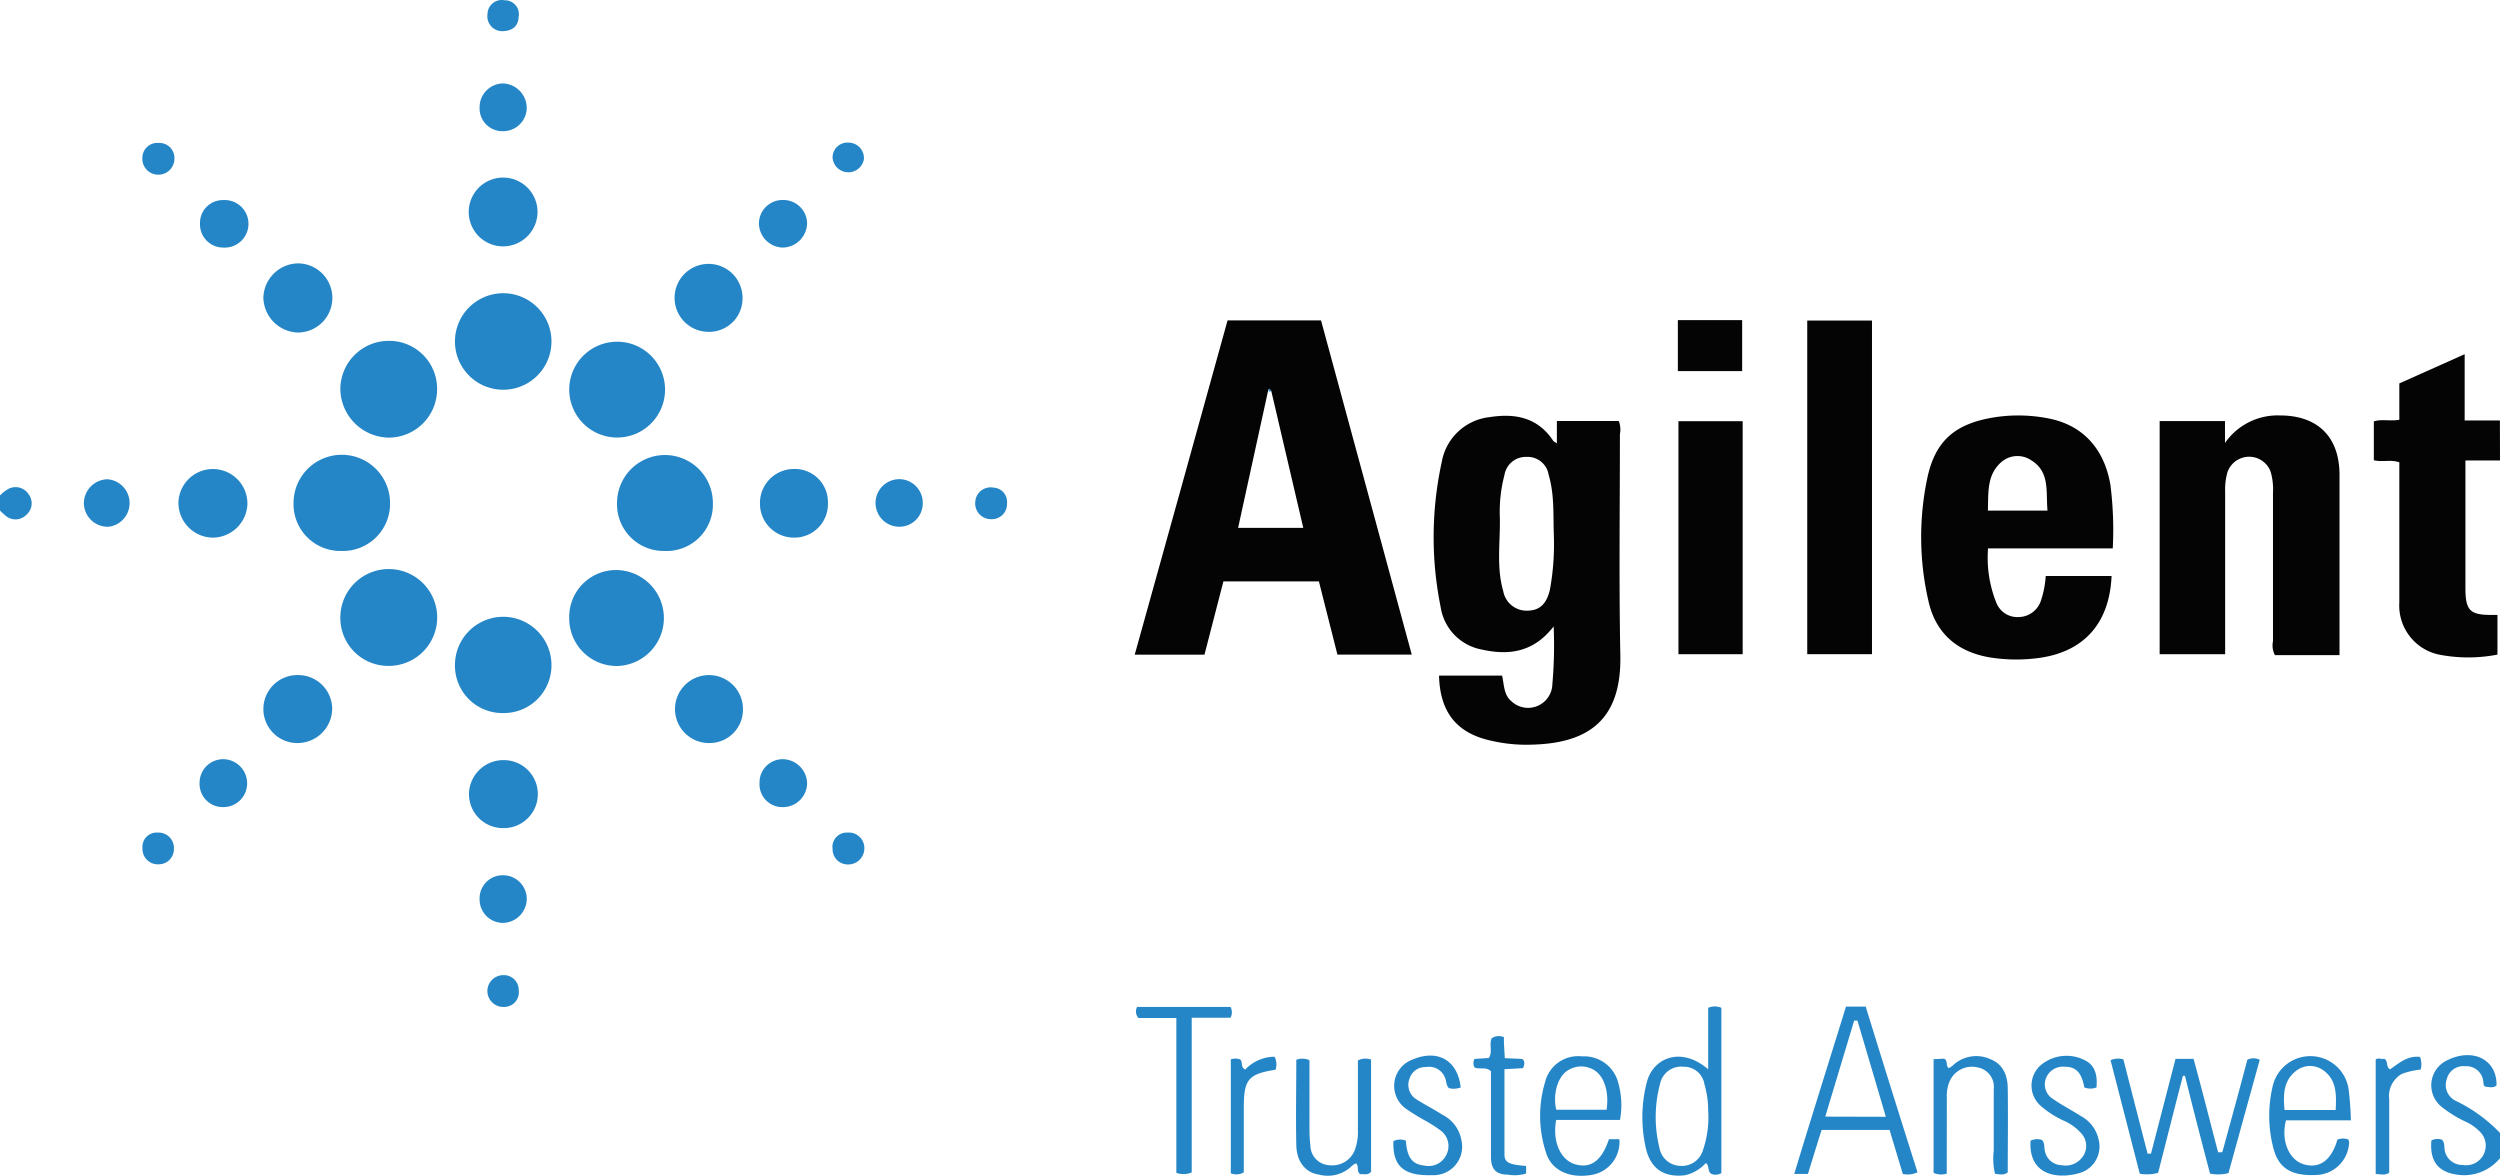 <svg id="Layer_1" data-name="Layer 1" xmlns="http://www.w3.org/2000/svg" viewBox="0 0 294.26 138.39"><defs><style>.cls-1{fill:#040404;}.cls-2{fill:#2586c7;}</style></defs><path class="cls-1" d="M294.26,54.2h-4.07v15c0,2.67.53,3.2,3.17,3.18h.6v4.67a18,18,0,0,1-6.55.06,5.9,5.9,0,0,1-5-6.19c0-5,0-10,0-15V54.42c-1-.36-2,0-3-.25V49.6c.9-.3,1.94,0,3-.19V45.13l7.69-3.44v7.8h4.15Z"/><path class="cls-2" d="M294.26,136.32a5.47,5.47,0,0,1-4.51,2c-2.59-.19-3.79-1.42-3.57-4.08a1.58,1.58,0,0,1,1.26-.09c.37.41.21.95.35,1.41a2.1,2.1,0,0,0,2.08,1.56,2.31,2.31,0,0,0,2.21-3.71,5.52,5.52,0,0,0-1.88-1.39,13.67,13.67,0,0,1-2.86-1.78,3.25,3.25,0,0,1,.79-5.48c3-1.45,5.8,0,5.72,3-.38.33-.81.19-1.2.16s-.31-.41-.36-.64a2,2,0,0,0-2.15-1.78A2,2,0,0,0,288,127a2.07,2.07,0,0,0,1.11,2.6,18,18,0,0,1,5.19,3.79Z"/><path class="cls-2" d="M0,58.32a4.08,4.08,0,0,1,1-.78,1.82,1.82,0,0,1,2.35.61,1.77,1.77,0,0,1-.21,2.41,1.79,1.79,0,0,1-2.41.2A8,8,0,0,1,0,60.09Z"/><path class="cls-1" d="M144.49,37.71h11q5.33,19.59,10.68,39.34h-8.75c-.72-2.85-1.44-5.68-2.18-8.62H144q-1.11,4.27-2.23,8.63h-8.21C137.23,63.9,140.86,50.82,144.49,37.71Zm4.79,8.19c-1.18,5.39-2.36,10.77-3.55,16.23h7.67L149.63,46l-.24-.25Z"/><path class="cls-1" d="M169.38,79.52h7.42c.25,1.07.18,2.24,1.08,3a2.86,2.86,0,0,0,4.84-2,51.51,51.51,0,0,0,.15-6.79c-2.37,3.07-5.29,3.44-8.48,2.72a6,6,0,0,1-4.82-5,41.43,41.43,0,0,1,.13-17.07,6.43,6.43,0,0,1,5.61-5.28c3-.47,5.66,0,7.5,2.77.06.1.2.15.44.32V49.55h7.29a2.9,2.9,0,0,1,.13,1.57c0,8.68-.12,17.36.05,26,.15,7.53-3.64,10.38-10.48,10.53a18.37,18.37,0,0,1-5-.53C171.41,86.21,169.48,83.76,169.38,79.52Zm13.51-16.64c-.08-2.27.08-4.68-.61-7a2.5,2.5,0,0,0-2.61-2.1,2.54,2.54,0,0,0-2.59,2.13,17.07,17.07,0,0,0-.54,5.08c.05,2.87-.42,5.78.4,8.6a2.8,2.8,0,0,0,3,2.28c1.56-.07,2.17-1.14,2.49-2.45A29.88,29.88,0,0,0,182.89,62.88Z"/><path class="cls-1" d="M275.38,77.11h-7.61a2.42,2.42,0,0,1-.23-1.64c0-5.83,0-11.67,0-17.5a7.34,7.34,0,0,0-.28-2.46,2.7,2.7,0,0,0-5.09.1,7.66,7.66,0,0,0-.26,2.33V77h-7.71V49.56h7.69v2.58a7.53,7.53,0,0,1,6.48-3.24c4.46,0,7,2.55,7,7V77.11Z"/><path class="cls-1" d="M248.68,64.55H234A14.18,14.18,0,0,0,235,71a2.65,2.65,0,0,0,2.58,1.63,2.8,2.8,0,0,0,2.61-1.83,11.31,11.31,0,0,0,.6-3h7.75c-.25,5.73-3.43,9.11-9,9.7a19.57,19.57,0,0,1-5.13-.09c-3.86-.59-6.5-2.71-7.4-6.56a33.63,33.63,0,0,1-.16-14.57c.94-4.45,3.32-6.41,7.83-7.15a18.27,18.27,0,0,1,6.43.12c4,.77,6.55,3.52,7.29,7.79A42.06,42.06,0,0,1,248.68,64.55ZM241,60.1c-.21-2.23.32-4.54-1.91-5.92a2.89,2.89,0,0,0-3.55.23c-1.72,1.53-1.48,3.63-1.56,5.69Z"/><path class="cls-1" d="M212.72,37.73h7.62V77h-7.62Z"/><path class="cls-1" d="M205.12,49.58V77h-7.56V49.58Z"/><path class="cls-2" d="M51.45,45.76a5.7,5.7,0,0,1-5.64,5.75,5.79,5.79,0,0,1-5.75-5.67,5.7,5.7,0,0,1,5.67-5.72A5.64,5.64,0,0,1,51.45,45.76Z"/><path class="cls-2" d="M53.55,40.15a5.68,5.68,0,0,1,11.36.09,5.68,5.68,0,1,1-11.36-.09Z"/><path class="cls-2" d="M59.22,83.93a5.58,5.58,0,0,1-5.67-5.65,5.68,5.68,0,1,1,11.36,0A5.61,5.61,0,0,1,59.22,83.93Z"/><path class="cls-2" d="M40.2,64.85a5.51,5.51,0,0,1-5.65-5.64,5.68,5.68,0,0,1,11.36,0A5.55,5.55,0,0,1,40.2,64.85Z"/><path class="cls-2" d="M45.77,78.38a5.64,5.64,0,0,1-5.71-5.64,5.7,5.7,0,1,1,5.71,5.64Z"/><path class="cls-2" d="M72.73,67.1a5.65,5.65,0,0,1,0,11.29A5.59,5.59,0,0,1,67,72.74,5.51,5.51,0,0,1,72.73,67.1Z"/><path class="cls-2" d="M67,45.8a5.64,5.64,0,1,1,5.7,5.7A5.65,5.65,0,0,1,67,45.8Z"/><path class="cls-2" d="M78.22,64.85a5.49,5.49,0,0,1-5.59-5.71,5.64,5.64,0,0,1,11.28.12A5.45,5.45,0,0,1,78.22,64.85Z"/><path class="cls-2" d="M251.86,138.15l-3.44-13.36a2.24,2.24,0,0,1,1.51-.1c.94,3.68,1.89,7.39,2.85,11.1l.4,0,2.89-11.16h2.12c1,3.63,1.92,7.32,2.89,11l.49,0c1-3.64,2-7.28,2.95-10.89a1.61,1.61,0,0,1,1.46,0q-1.85,6.7-3.68,13.34a4.92,4.92,0,0,1-2.17.06c-1-3.8-2-7.65-2.95-11.51l-.24,0c-1,3.82-1.95,7.64-2.92,11.42A4.87,4.87,0,0,1,251.86,138.15Z"/><path class="cls-2" d="M212.8,138.18h-1.61c2-6.62,4.07-13.16,6.09-19.7h2.32q3,9.74,6.1,19.5a2.64,2.64,0,0,1-1.73.2L222.41,133h-8C213.87,134.7,213.36,136.37,212.8,138.18Zm9.17-6.73c-1.16-3.95-2.25-7.64-3.34-11.32l-.39,0c-1.11,3.71-2.23,7.42-3.4,11.3Z"/><path class="cls-2" d="M201.06,125.86v-7.24a2,2,0,0,1,1.55,0v19.46a1.34,1.34,0,0,1-1.11.12c-.58-.26-.24-.94-.71-1.31a4.75,4.75,0,0,1-2.45,1.44c-2.39.29-4-.69-4.59-3.07a16.42,16.42,0,0,1,.08-7.85C194.54,124.54,197.83,123.09,201.06,125.86Zm0,5a11.06,11.06,0,0,0-.44-3.23,2.43,2.43,0,0,0-2.47-2.07,2.53,2.53,0,0,0-2.75,2,15.16,15.16,0,0,0-.08,7.54,2.57,2.57,0,0,0,2.48,2.13,2.59,2.59,0,0,0,2.66-1.9A12,12,0,0,0,201.07,130.87Z"/><path class="cls-2" d="M276.71,131.87h-7.64c-.62,2.41.36,4.7,2.15,5.19s3.18-.44,3.91-2.93a1.79,1.79,0,0,1,1.29,0,1.14,1.14,0,0,1,.08.4,4,4,0,0,1-3.81,3.77c-3,.15-4.53-.79-5.13-3.26a15.08,15.08,0,0,1-.07-7.13,4.55,4.55,0,0,1,8.94.22A36.26,36.26,0,0,1,276.71,131.87Zm-1.79-1.22c.08-1.76.13-3.46-1.36-4.6a2.66,2.66,0,0,0-3.31,0c-1.48,1.14-1.52,2.81-1.35,4.6Z"/><path class="cls-2" d="M189.38,134.09h1.23a3.93,3.93,0,0,1-3.15,4.18c-2.62.49-4.81-.45-5.47-2.55a13.86,13.86,0,0,1-.12-8.38,4,4,0,0,1,4.34-3,4.14,4.14,0,0,1,4.27,3.13,9.65,9.65,0,0,1,.2,4.35h-7.51c-.48,2.54.52,4.75,2.27,5.23S188.5,136.71,189.38,134.09Zm-.28-3.47c.32-2.11-.29-4-1.52-4.7a2.91,2.91,0,0,0-3.07.09c-1.19.75-1.76,2.85-1.33,4.61Z"/><path class="cls-2" d="M229.14,138.14a2.18,2.18,0,0,1-1.55-.09V124.67l1.25-.06c.49.28.13.81.54,1.12a3.7,3.7,0,0,0,.44-.29,4,4,0,0,1,4.5-.75c1.52.61,2,2,2,3.48.05,3.28,0,6.56,0,9.82-.49.39-1,.22-1.5.17a7.83,7.83,0,0,1-.15-2.73c0-2.4,0-4.8,0-7.21a2.32,2.32,0,0,0-1.9-2.58,2.86,2.86,0,0,0-3.34,1.75,4.61,4.61,0,0,0-.28,1.87Z"/><path class="cls-2" d="M152.58,124.74a2,2,0,0,1,1.55.05c0,2.69,0,5.42,0,8.16a17,17,0,0,0,.11,1.9,2.34,2.34,0,0,0,2.25,2.3,2.84,2.84,0,0,0,3-1.85,6.23,6.23,0,0,0,.34-2.31c0-2.74,0-5.48,0-8.17a1.93,1.93,0,0,1,1.55-.1v13.21c-.46.47-.91.21-1.26.29-.51-.35-.11-.91-.51-1.29a1.74,1.74,0,0,0-.45.27,4.06,4.06,0,0,1-3.94,1.05c-1.54-.23-2.59-1.49-2.64-3.43C152.51,131.49,152.58,128.16,152.58,124.74Z"/><path class="cls-2" d="M246.76,128a2,2,0,0,1-1.42,0c-.26-1.26-.66-2.47-2.33-2.44a2.13,2.13,0,0,0-2.2,1.38,2,2,0,0,0,.87,2.43c1,.71,2.18,1.31,3.26,2a4.13,4.13,0,0,1,2.07,2.73A3.26,3.26,0,0,1,245,138c-2.56.84-6.25.51-6-3.73a1.72,1.72,0,0,1,1.37-.08c.33.39.21.86.32,1.28a2.06,2.06,0,0,0,2,1.68,2.44,2.44,0,0,0,2.53-1.12,2.17,2.17,0,0,0-.22-2.6,5.92,5.92,0,0,0-2.13-1.54,11.17,11.17,0,0,1-2.7-1.75,3.19,3.19,0,0,1,.44-5.07,4.72,4.72,0,0,1,4.91-.21C246.67,125.49,246.89,126.71,246.76,128Z"/><path class="cls-2" d="M171.93,128a2.36,2.36,0,0,1-1.38.08c-.36-.33-.28-.82-.46-1.21a2,2,0,0,0-2.25-1.27,1.92,1.92,0,0,0-1.92,1.33,2,2,0,0,0,.8,2.47c1,.64,2.05,1.16,3,1.78a4.16,4.16,0,0,1,2.3,3.05,3.36,3.36,0,0,1-3.46,4.09c-3.33.11-4.66-1.06-4.55-4a1.76,1.76,0,0,1,1.46-.06c.13,1.41.39,2.78,2.19,2.93a2.3,2.3,0,0,0,2.58-1.26,2.27,2.27,0,0,0-.72-2.9,17,17,0,0,0-1.73-1.11,24.5,24.5,0,0,1-2.36-1.46,3.3,3.3,0,0,1,.79-5.73C169.21,123.44,171.59,124.8,171.93,128Z"/><path class="cls-2" d="M140.27,138a2.52,2.52,0,0,1-1.81.05V119.82H134a1.14,1.14,0,0,1-.16-1.3h11a1.38,1.38,0,0,1,0,1.27h-4.57Z"/><path class="cls-2" d="M24.9,63.28A4.11,4.11,0,0,1,21,59.13a4.06,4.06,0,1,1,8.12.28A4.11,4.11,0,0,1,24.9,63.28Z"/><path class="cls-2" d="M35.1,31A4.07,4.07,0,0,1,35,39.14,4.19,4.19,0,0,1,31,35,4.15,4.15,0,0,1,35.1,31Z"/><path class="cls-2" d="M63.27,25a4.07,4.07,0,0,1-4,4,4.05,4.05,0,1,1,4-4Z"/><path class="cls-2" d="M35,79.46a4,4,0,0,1,4.1,3.92A4.08,4.08,0,0,1,35,87.46a4,4,0,0,1-4-4A4,4,0,0,1,35,79.46Z"/><path class="cls-2" d="M97.45,59.2a3.94,3.94,0,0,1-3.91,4.08,4,4,0,0,1-4.09-4.08,4,4,0,0,1,4-4A3.89,3.89,0,0,1,97.45,59.2Z"/><path class="cls-2" d="M87.4,35.06a3.93,3.93,0,0,1-4,4,4,4,0,1,1,4-4Z"/><path class="cls-2" d="M59.2,97.47a4,4,0,0,1-4-4,4.05,4.05,0,0,1,4.17-4,4,4,0,1,1-.13,8Z"/><path class="cls-2" d="M83.45,87.46a4,4,0,1,1,4-4A3.93,3.93,0,0,1,83.45,87.46Z"/><path class="cls-1" d="M197.49,43.68v-6h7.57v6Z"/><path class="cls-2" d="M177.12,124.55l2.06.09c.36.32.26.68.08,1.09l-2.18.12c0,3.39,0,6.71,0,10,0,1,.5,1.21,2.55,1.39v.89a4.56,4.56,0,0,1-2.14.13c-1.44,0-2-.68-2-2.12,0-3.37,0-6.75,0-10.06-.64-.56-1.34-.16-1.93-.44a1,1,0,0,1,0-1l1.68-.11c.48-.75,0-1.59.34-2.32a1.47,1.47,0,0,1,1.44-.13C177,122.86,177.08,123.63,177.12,124.55Z"/><path class="cls-2" d="M144.87,124.69a1.66,1.66,0,0,1,1.08,0c.4.3,0,.91.62,1.2a4.79,4.79,0,0,1,3.45-1.51,2,2,0,0,1,.12,1.53c-3.19.5-3.73,1.13-3.74,4.39,0,2.59,0,5.17,0,7.69a1.72,1.72,0,0,1-1.53.11Z"/><path class="cls-2" d="M284.85,124.41a2.48,2.48,0,0,1,.08,1.48,9.23,9.23,0,0,0-2.22.51,3,3,0,0,0-1.49,3q0,4.34,0,8.63c-.54.35-1,.18-1.59.15V124.72c.27-.27.67,0,1-.1.53.29.15.9.68,1.25C282.34,125.17,283.37,124.21,284.85,124.41Z"/><path class="cls-2" d="M108.61,59.3A2.75,2.75,0,0,1,105.78,62a2.8,2.8,0,1,1,.15-5.6A2.78,2.78,0,0,1,108.61,59.3Z"/><path class="cls-2" d="M23.49,92.18a2.78,2.78,0,0,1,2.75-2.82,2.84,2.84,0,0,1,2.85,2.89A2.8,2.8,0,0,1,26.24,95,2.73,2.73,0,0,1,23.49,92.18Z"/><path class="cls-2" d="M92.14,23.54A2.8,2.8,0,0,1,95,26.27a2.92,2.92,0,0,1-2.91,2.87,2.88,2.88,0,0,1-2.76-2.86A2.78,2.78,0,0,1,92.14,23.54Z"/><path class="cls-2" d="M12.63,56.41A2.81,2.81,0,0,1,12.81,62a2.81,2.81,0,0,1-2.94-2.78A2.85,2.85,0,0,1,12.63,56.41Z"/><path class="cls-2" d="M23.54,26.33a2.69,2.69,0,0,1,2.74-2.78,2.8,2.8,0,1,1,0,5.59A2.73,2.73,0,0,1,23.54,26.33Z"/><path class="cls-2" d="M89.4,92.17a2.73,2.73,0,0,1,2.74-2.81A2.91,2.91,0,0,1,95,92.13,2.84,2.84,0,0,1,92.11,95,2.68,2.68,0,0,1,89.4,92.17Z"/><path class="cls-2" d="M59.2,15.44a2.68,2.68,0,0,1-2.75-2.78,2.8,2.8,0,0,1,2.74-2.84A2.9,2.9,0,0,1,62,12.73,2.77,2.77,0,0,1,59.2,15.44Z"/><path class="cls-2" d="M56.45,105.82a2.72,2.72,0,0,1,2.74-2.8A2.79,2.79,0,0,1,62,105.88a2.86,2.86,0,0,1-2.84,2.75A2.76,2.76,0,0,1,56.45,105.82Z"/><path class="cls-2" d="M16.76,18.53a1.75,1.75,0,0,1,1.91-1.7,1.76,1.76,0,0,1,1.86,1.83,1.89,1.89,0,0,1-2,1.9A1.87,1.87,0,0,1,16.76,18.53Z"/><path class="cls-2" d="M59.16,114.78a1.76,1.76,0,0,1,1.9,1.81,1.72,1.72,0,0,1-1.74,1.93,1.87,1.87,0,1,1-.16-3.74Z"/><path class="cls-2" d="M101.68,18.77A1.86,1.86,0,0,1,98,18.58a1.74,1.74,0,0,1,1.89-1.79A1.81,1.81,0,0,1,101.68,18.77Z"/><path class="cls-2" d="M20.47,99.93a1.78,1.78,0,0,1-1.77,1.8,1.81,1.81,0,0,1-1.93-1.9A1.68,1.68,0,0,1,18.59,98,1.81,1.81,0,0,1,20.47,99.93Z"/><path class="cls-2" d="M99.75,101.75A1.78,1.78,0,0,1,98,99.93,1.68,1.68,0,0,1,99.74,98a1.83,1.83,0,0,1,2,1.85A1.9,1.9,0,0,1,99.75,101.75Z"/><path class="cls-2" d="M116.91,57.39a1.69,1.69,0,0,1,1.62,1.86,1.78,1.78,0,0,1-1.85,1.86,1.85,1.85,0,0,1-1.89-2A1.81,1.81,0,0,1,116.91,57.39Z"/><path class="cls-2" d="M59.07,3.67a1.75,1.75,0,0,1-1.69-2,1.68,1.68,0,0,1,2-1.64,1.65,1.65,0,0,1,1.66,2C61,3.17,60.19,3.67,59.07,3.67Z"/><path class="cls-2" d="M149.63,46c-.14.18-.25.06-.35-.05l.11-.2Z"/></svg>